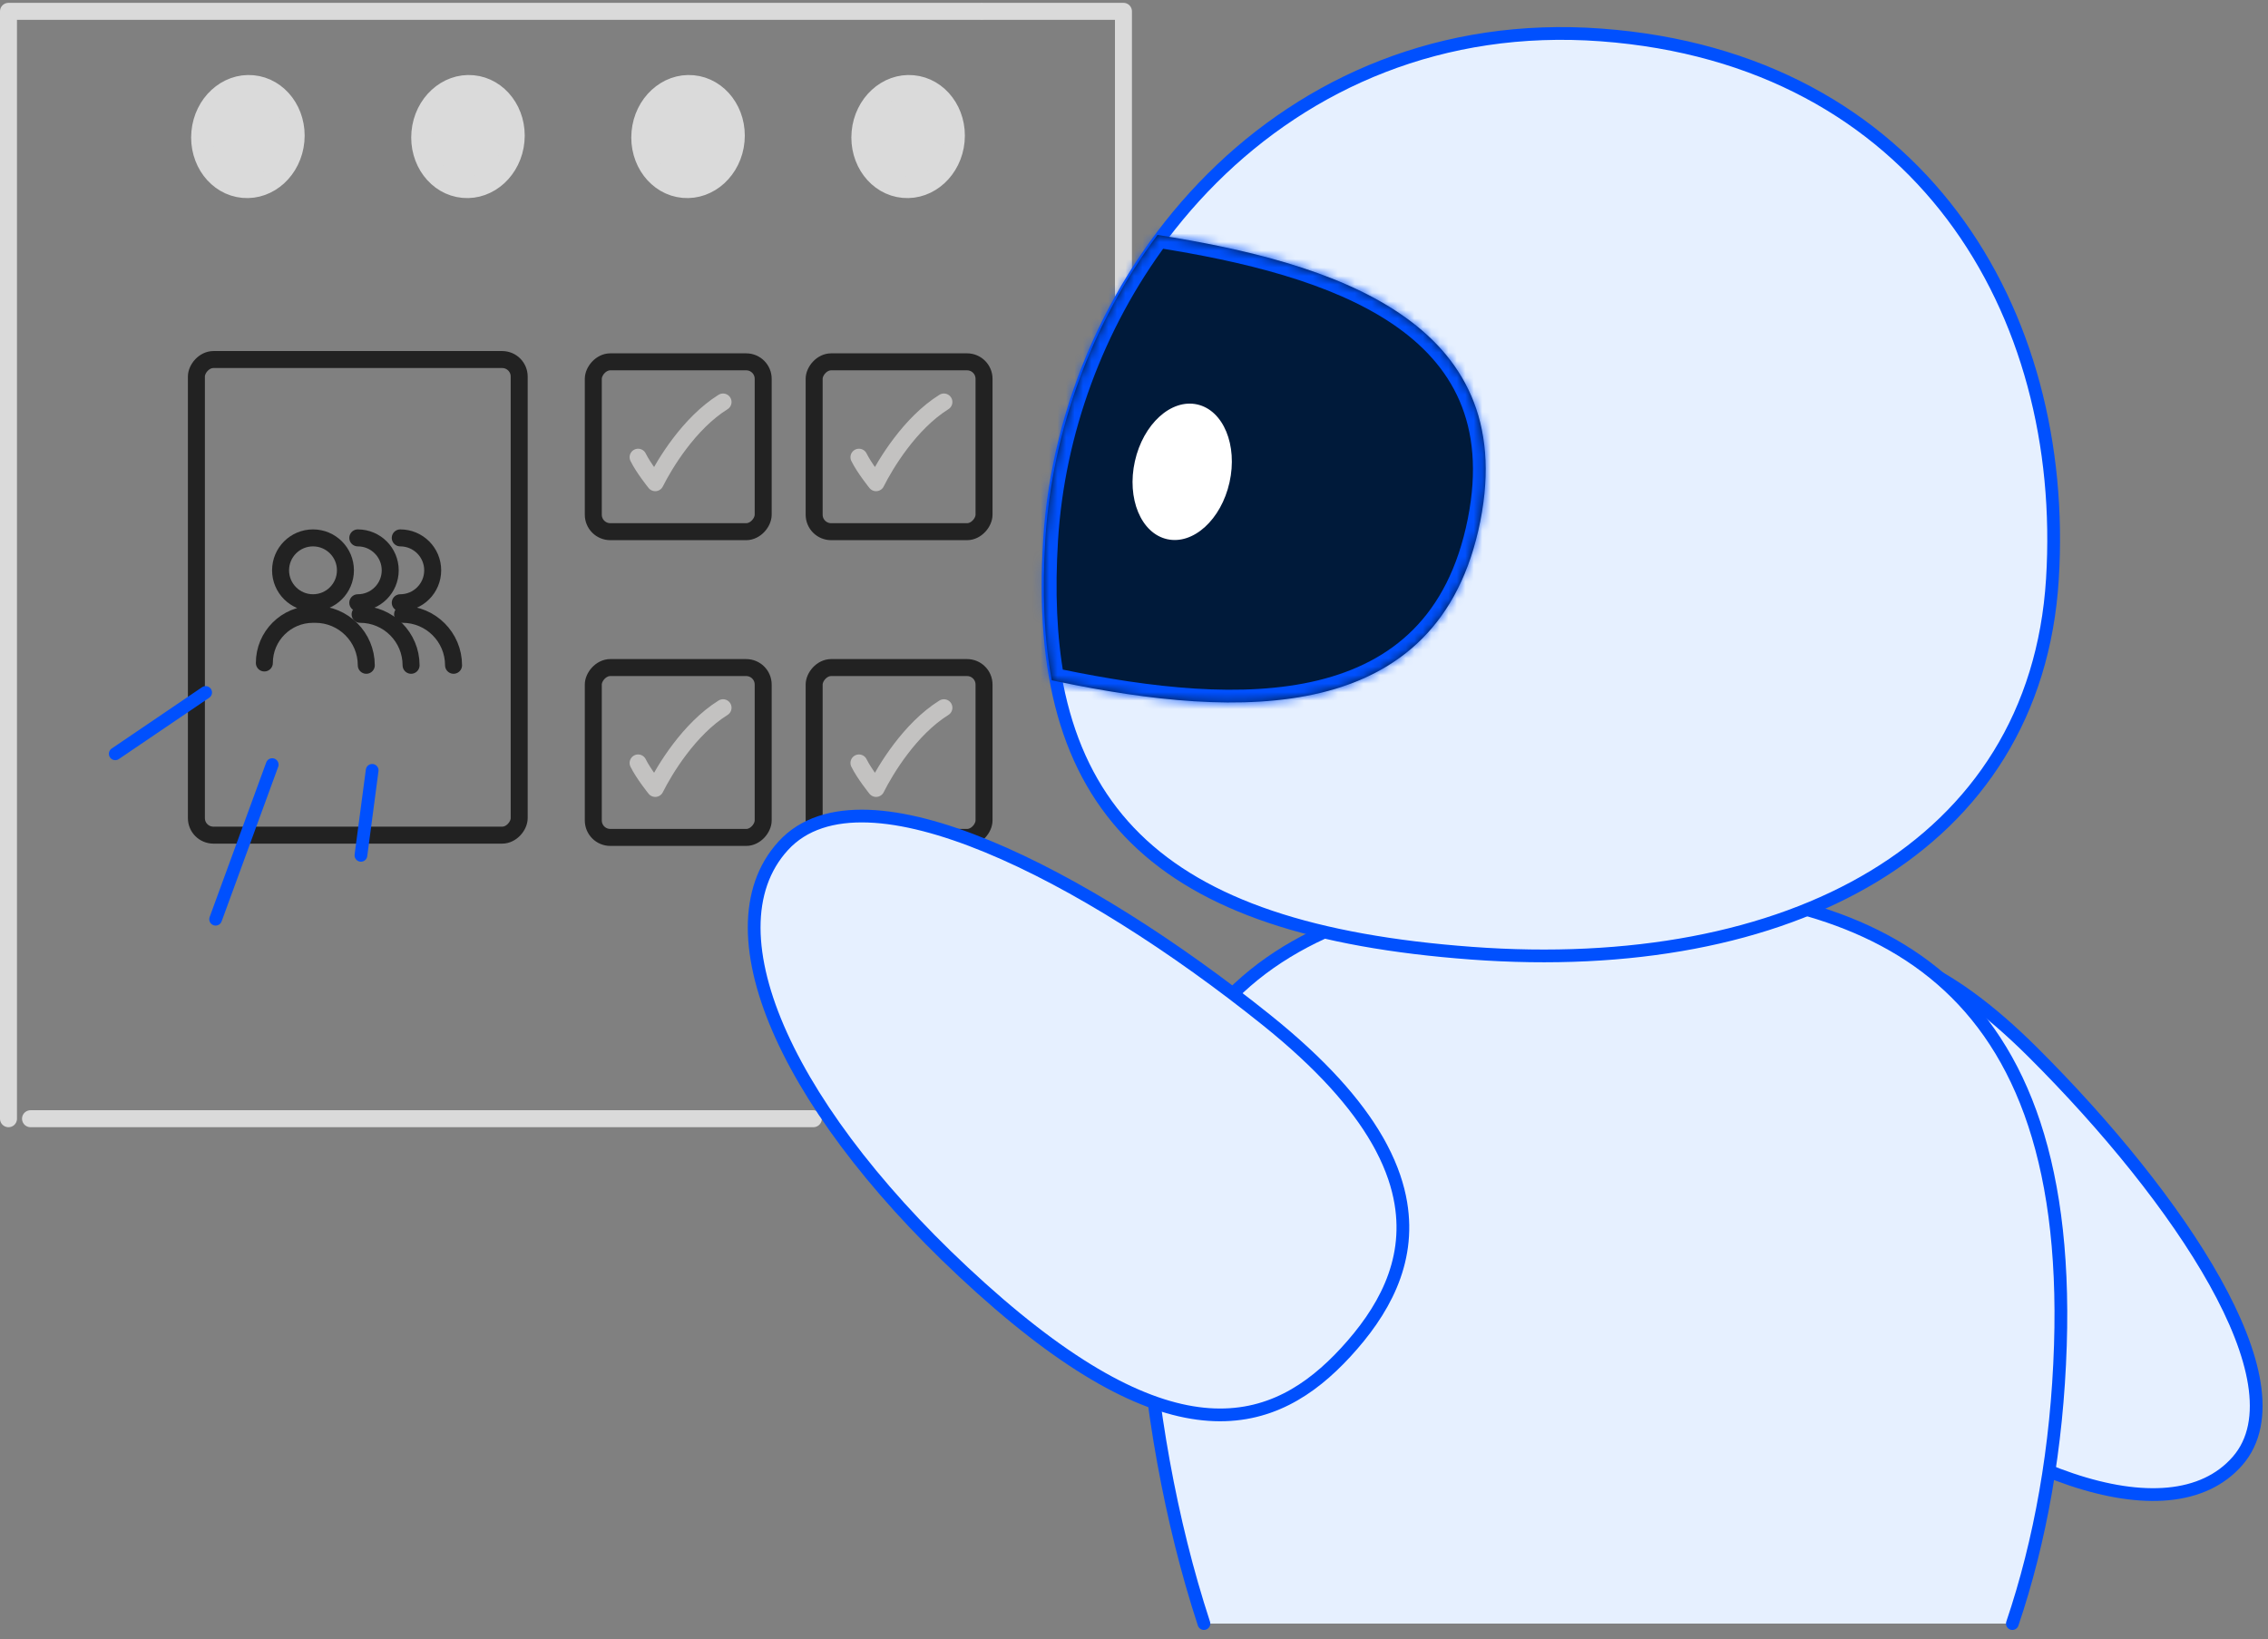 <svg width="267" height="193" viewBox="0 0 267 193" fill="none" xmlns="http://www.w3.org/2000/svg">
<rect x="0" y="0" width="267" height="193" fill="#808080" stroke="none"/>
<rect width="20" height="20" rx="2" transform="matrix(-1 0 0 1 115.846 42.604)" stroke="#222222" stroke-width="2" stroke-linejoin="round"/>
<rect width="20" height="20" rx="2" transform="matrix(-1 0 0 1 115.846 78.604)" stroke="#222222" stroke-width="2" stroke-linejoin="round"/>
<rect width="20" height="20" rx="2" transform="matrix(-1 0 0 1 89.846 42.604)" stroke="#222222" stroke-width="2" stroke-linejoin="round"/>
<rect width="38" height="56" rx="2" transform="matrix(-1 0 0 1 61.121 42.335)" stroke="#222222" stroke-width="2" stroke-linejoin="round"/>
<rect width="20" height="20" rx="2" transform="matrix(-1 0 0 1 89.846 78.604)" stroke="#222222" stroke-width="2" stroke-linejoin="round"/>
<path d="M115.727 1.335H132.258V75.223" stroke="#DADADA" stroke-width="2" stroke-linecap="round" stroke-linejoin="round"/>
<path d="M0.999 131.725V1.335H81.841H115.363" stroke="#DADADA" stroke-width="2" stroke-linecap="round" stroke-linejoin="round"/>
<path d="M3.594 131.725L95.75 131.725" stroke="#DADADA" stroke-width="2" stroke-linecap="round" stroke-linejoin="round"/>
<ellipse cx="5.425" cy="5.999" rx="5.425" ry="5.999" transform="matrix(-0.996 -0.092 -0.092 0.996 112.863 10.602)" fill="#DADADA" stroke="#DADADA" stroke-width="2.5" stroke-linecap="round" stroke-linejoin="round"/>
<ellipse cx="5.425" cy="5.999" rx="5.425" ry="5.999" transform="matrix(-0.996 -0.092 -0.092 0.996 86.955 10.602)" fill="#DADADA" stroke="#DADADA" stroke-width="2.5" stroke-linecap="round" stroke-linejoin="round"/>
<ellipse cx="5.425" cy="5.999" rx="5.425" ry="5.999" transform="matrix(-0.996 -0.092 -0.092 0.996 61.047 10.602)" fill="#DADADA" stroke="#DADADA" stroke-width="2.5" stroke-linecap="round" stroke-linejoin="round"/>
<ellipse cx="5.425" cy="5.999" rx="5.425" ry="5.999" transform="matrix(-0.996 -0.092 -0.092 0.996 35.139 10.602)" fill="#DADADA" stroke="#DADADA" stroke-width="2.5" stroke-linecap="round" stroke-linejoin="round"/>
<path d="M204.031 119.155C207.68 114.95 212.401 111.495 218.767 111.928C219.662 111.989 220.587 112.127 221.541 112.349C222.708 112.621 223.919 113.019 225.176 113.554C229.337 115.327 234.019 118.62 239.335 123.917C248.034 132.587 255.947 142.294 260.761 150.928C263.166 155.242 264.821 159.331 265.392 162.916C265.963 166.503 265.458 169.685 263.405 172.034C259.384 176.636 252.228 177.021 243.828 174.196C235.374 171.353 225.371 165.18 215.265 156.157C205.167 147.141 200.532 139.966 199.361 133.956C198.177 127.877 200.562 123.152 204.031 119.155Z" fill="#E6F0FF" stroke="#0050FE" stroke-width="1.5" stroke-linecap="round" stroke-linejoin="round"/>
<path d="M134.581 152.071C132.127 111.186 160.998 103.912 189.949 104.266C218.9 104.62 244.003 113.34 242.558 158.432C242.174 170.421 240.196 181.448 236.906 191.171L141.731 191.171C137.771 179.074 135.389 165.544 134.581 152.071Z" fill="#E6F0FF"/>
<path d="M141.731 191.171C137.771 179.074 135.389 165.544 134.581 152.071C132.127 111.186 160.998 103.912 189.949 104.266C218.9 104.62 244.003 113.34 242.558 158.432C242.174 170.421 240.196 181.448 236.906 191.171" stroke="#0050FE" stroke-width="1.5" stroke-linecap="round" stroke-linejoin="round"/>
<path d="M123.56 63.546C125.514 32.056 151.021 1.346 188.482 4.114C207.164 5.494 220.962 13.623 229.831 25.386C238.69 37.135 242.596 52.458 241.62 68.19C240.637 84.029 232.842 95.766 220.609 103.17C208.406 110.556 191.829 113.609 173.251 112.237C154.717 110.867 141.762 106.666 133.698 98.741C125.607 90.788 122.586 79.237 123.56 63.546Z" fill="#E6F0FF" stroke="#0050FE" stroke-width="1.5" stroke-linecap="round" stroke-linejoin="round"/>
<ellipse cx="13.403" cy="16.697" rx="13.403" ry="16.697" transform="matrix(-0.986 -0.168 -0.168 0.986 220.158 54.643)" stroke="#E6F0FF" stroke-width="1.5" stroke-linecap="round" stroke-linejoin="round"/>
<mask id="path-18-inside-1_731_5027" fill="white">
<path d="M136.265 27.663C128.511 38.05 123.854 50.723 123.06 63.514C122.679 69.646 122.909 75.165 123.812 80.099C124.116 80.163 124.419 80.229 124.722 80.292C145.611 84.605 169.438 85.69 174.269 61.368C178.957 37.764 156.832 30.898 136.265 27.663Z"/>
</mask>
<path d="M136.265 27.663C128.511 38.05 123.854 50.723 123.06 63.514C122.679 69.646 122.909 75.165 123.812 80.099C124.116 80.163 124.419 80.229 124.722 80.292C145.611 84.605 169.438 85.69 174.269 61.368C178.957 37.764 156.832 30.898 136.265 27.663Z" fill="#001A3A"/>
<path d="M136.265 27.663L135.063 26.765C135.396 26.32 135.949 26.095 136.499 26.181L136.265 27.663ZM123.06 63.514L121.563 63.422L121.563 63.421L123.06 63.514ZM123.812 80.099L123.503 81.566C122.907 81.441 122.446 80.968 122.336 80.369L123.812 80.099ZM124.722 80.292L124.418 81.761L124.418 81.761L124.722 80.292ZM174.269 61.368L175.74 61.661L175.74 61.661L174.269 61.368ZM136.265 27.663L137.467 28.56C129.886 38.715 125.333 51.11 124.557 63.607L123.06 63.514L121.563 63.421C122.375 50.337 127.136 37.384 135.063 26.765L136.265 27.663ZM123.06 63.514L124.557 63.607C124.182 69.649 124.412 75.043 125.287 79.829L123.812 80.099L122.336 80.369C121.407 75.287 121.177 69.642 121.563 63.422L123.06 63.514ZM123.812 80.099L124.121 78.631C124.448 78.7 124.72 78.76 125.025 78.823L124.722 80.292L124.418 81.761C124.117 81.699 123.783 81.626 123.503 81.566L123.812 80.099ZM124.722 80.292L125.025 78.823C135.441 80.974 146.338 82.256 155.163 80.111C159.544 79.045 163.361 77.147 166.364 74.134C169.363 71.124 171.638 66.915 172.798 61.076L174.269 61.368L175.74 61.661C174.485 67.983 171.97 72.758 168.489 76.251C165.013 79.74 160.662 81.861 155.872 83.026C146.353 85.34 134.892 83.924 124.418 81.761L124.722 80.292ZM174.269 61.368L172.798 61.076C173.921 55.418 173.419 50.88 171.824 47.194C170.227 43.502 167.479 40.536 163.899 38.12C156.68 33.249 146.299 30.759 136.032 29.145L136.265 27.663L136.499 26.181C146.799 27.801 157.764 30.361 165.577 35.633C169.513 38.289 172.702 41.667 174.578 46.003C176.456 50.344 176.96 55.517 175.74 61.661L174.269 61.368Z" fill="#0050FE" mask="url(#path-18-inside-1_731_5027)"/>
<ellipse cx="5.707" cy="8.127" rx="5.707" ry="8.127" transform="matrix(-0.976 -0.218 -0.218 0.976 146.516 48.867)" fill="white"/>
<path d="M102.208 96.099C106.306 96.244 111.099 97.542 116.236 99.659C126.517 103.895 138.358 111.489 149.115 120.119C155.48 125.225 159.65 129.918 162.14 134.25L162.376 134.669L162.646 135.171C163.261 136.34 163.753 137.482 164.134 138.6C164.489 139.644 164.747 140.666 164.914 141.666C166.101 148.758 162.746 154.544 158.414 159.244C154.299 163.708 149.259 167.04 142.302 166.552C135.409 166.069 126.803 161.841 115.5 151.677C104.188 141.506 96.112 131.059 91.969 121.905C87.846 112.796 87.519 104.708 92.217 99.578C94.608 96.967 98.105 95.954 102.208 96.099Z" fill="#E6F0FF" stroke="#0050FE" stroke-width="1.5" stroke-linecap="round" stroke-linejoin="round"/>
<path d="M32.046 90.031L25.385 108.235M24.208 81.538L13.569 88.758M43.813 90.707L42.49 100.713" stroke="#0050FE" stroke-width="1.5" stroke-linecap="round" stroke-linejoin="round"/>
<path d="M75.121 53.835C75.756 55.13 77.137 56.835 77.137 56.835C78.237 54.639 81.121 49.835 85.121 47.335" stroke="#c3c2c1" stroke-width="2" stroke-linecap="round" stroke-linejoin="round"/>
<path d="M101.121 53.835C101.756 55.13 103.137 56.835 103.137 56.835C104.237 54.639 107.121 49.835 111.121 47.335" stroke="#c3c2c1" stroke-width="2" stroke-linecap="round" stroke-linejoin="round"/>
<path d="M101.121 89.835C101.756 91.13 103.137 92.835 103.137 92.835C104.237 90.639 107.121 85.835 111.121 83.335" stroke="#c3c2c1" stroke-width="2" stroke-linecap="round" stroke-linejoin="round"/>
<path d="M75.121 89.835C75.756 91.13 77.137 92.835 77.137 92.835C78.237 90.639 81.121 85.835 85.121 83.335" stroke="#c3c2c1" stroke-width="2" stroke-linecap="round" stroke-linejoin="round"/>
<path d="M43.121 78.335V78.335C43.121 75.022 40.435 72.335 37.121 72.335H36.848C33.685 72.335 31.121 74.9 31.121 78.063V78.063M40.666 67.154C40.666 69.262 38.957 70.972 36.848 70.972C34.74 70.972 33.03 69.262 33.03 67.154C33.03 65.045 34.74 63.335 36.848 63.335C38.957 63.335 40.666 65.045 40.666 67.154Z" stroke="#222222" stroke-width="2" stroke-linecap="round" stroke-linejoin="round"/>
<path d="M48.394 78.335V78.335C48.394 75.022 45.708 72.335 42.394 72.335V72.335M42.121 70.972C44.23 70.972 45.939 69.262 45.939 67.154C45.939 65.045 44.23 63.335 42.121 63.335" stroke="#222222" stroke-width="2" stroke-linecap="round" stroke-linejoin="round"/>
<path d="M53.394 78.335V78.335C53.394 75.022 50.708 72.335 47.394 72.335V72.335M47.121 70.972C49.23 70.972 50.939 69.262 50.939 67.154C50.939 65.045 49.23 63.335 47.121 63.335" stroke="#222222" stroke-width="2" stroke-linecap="round" stroke-linejoin="round"/>
</svg>
